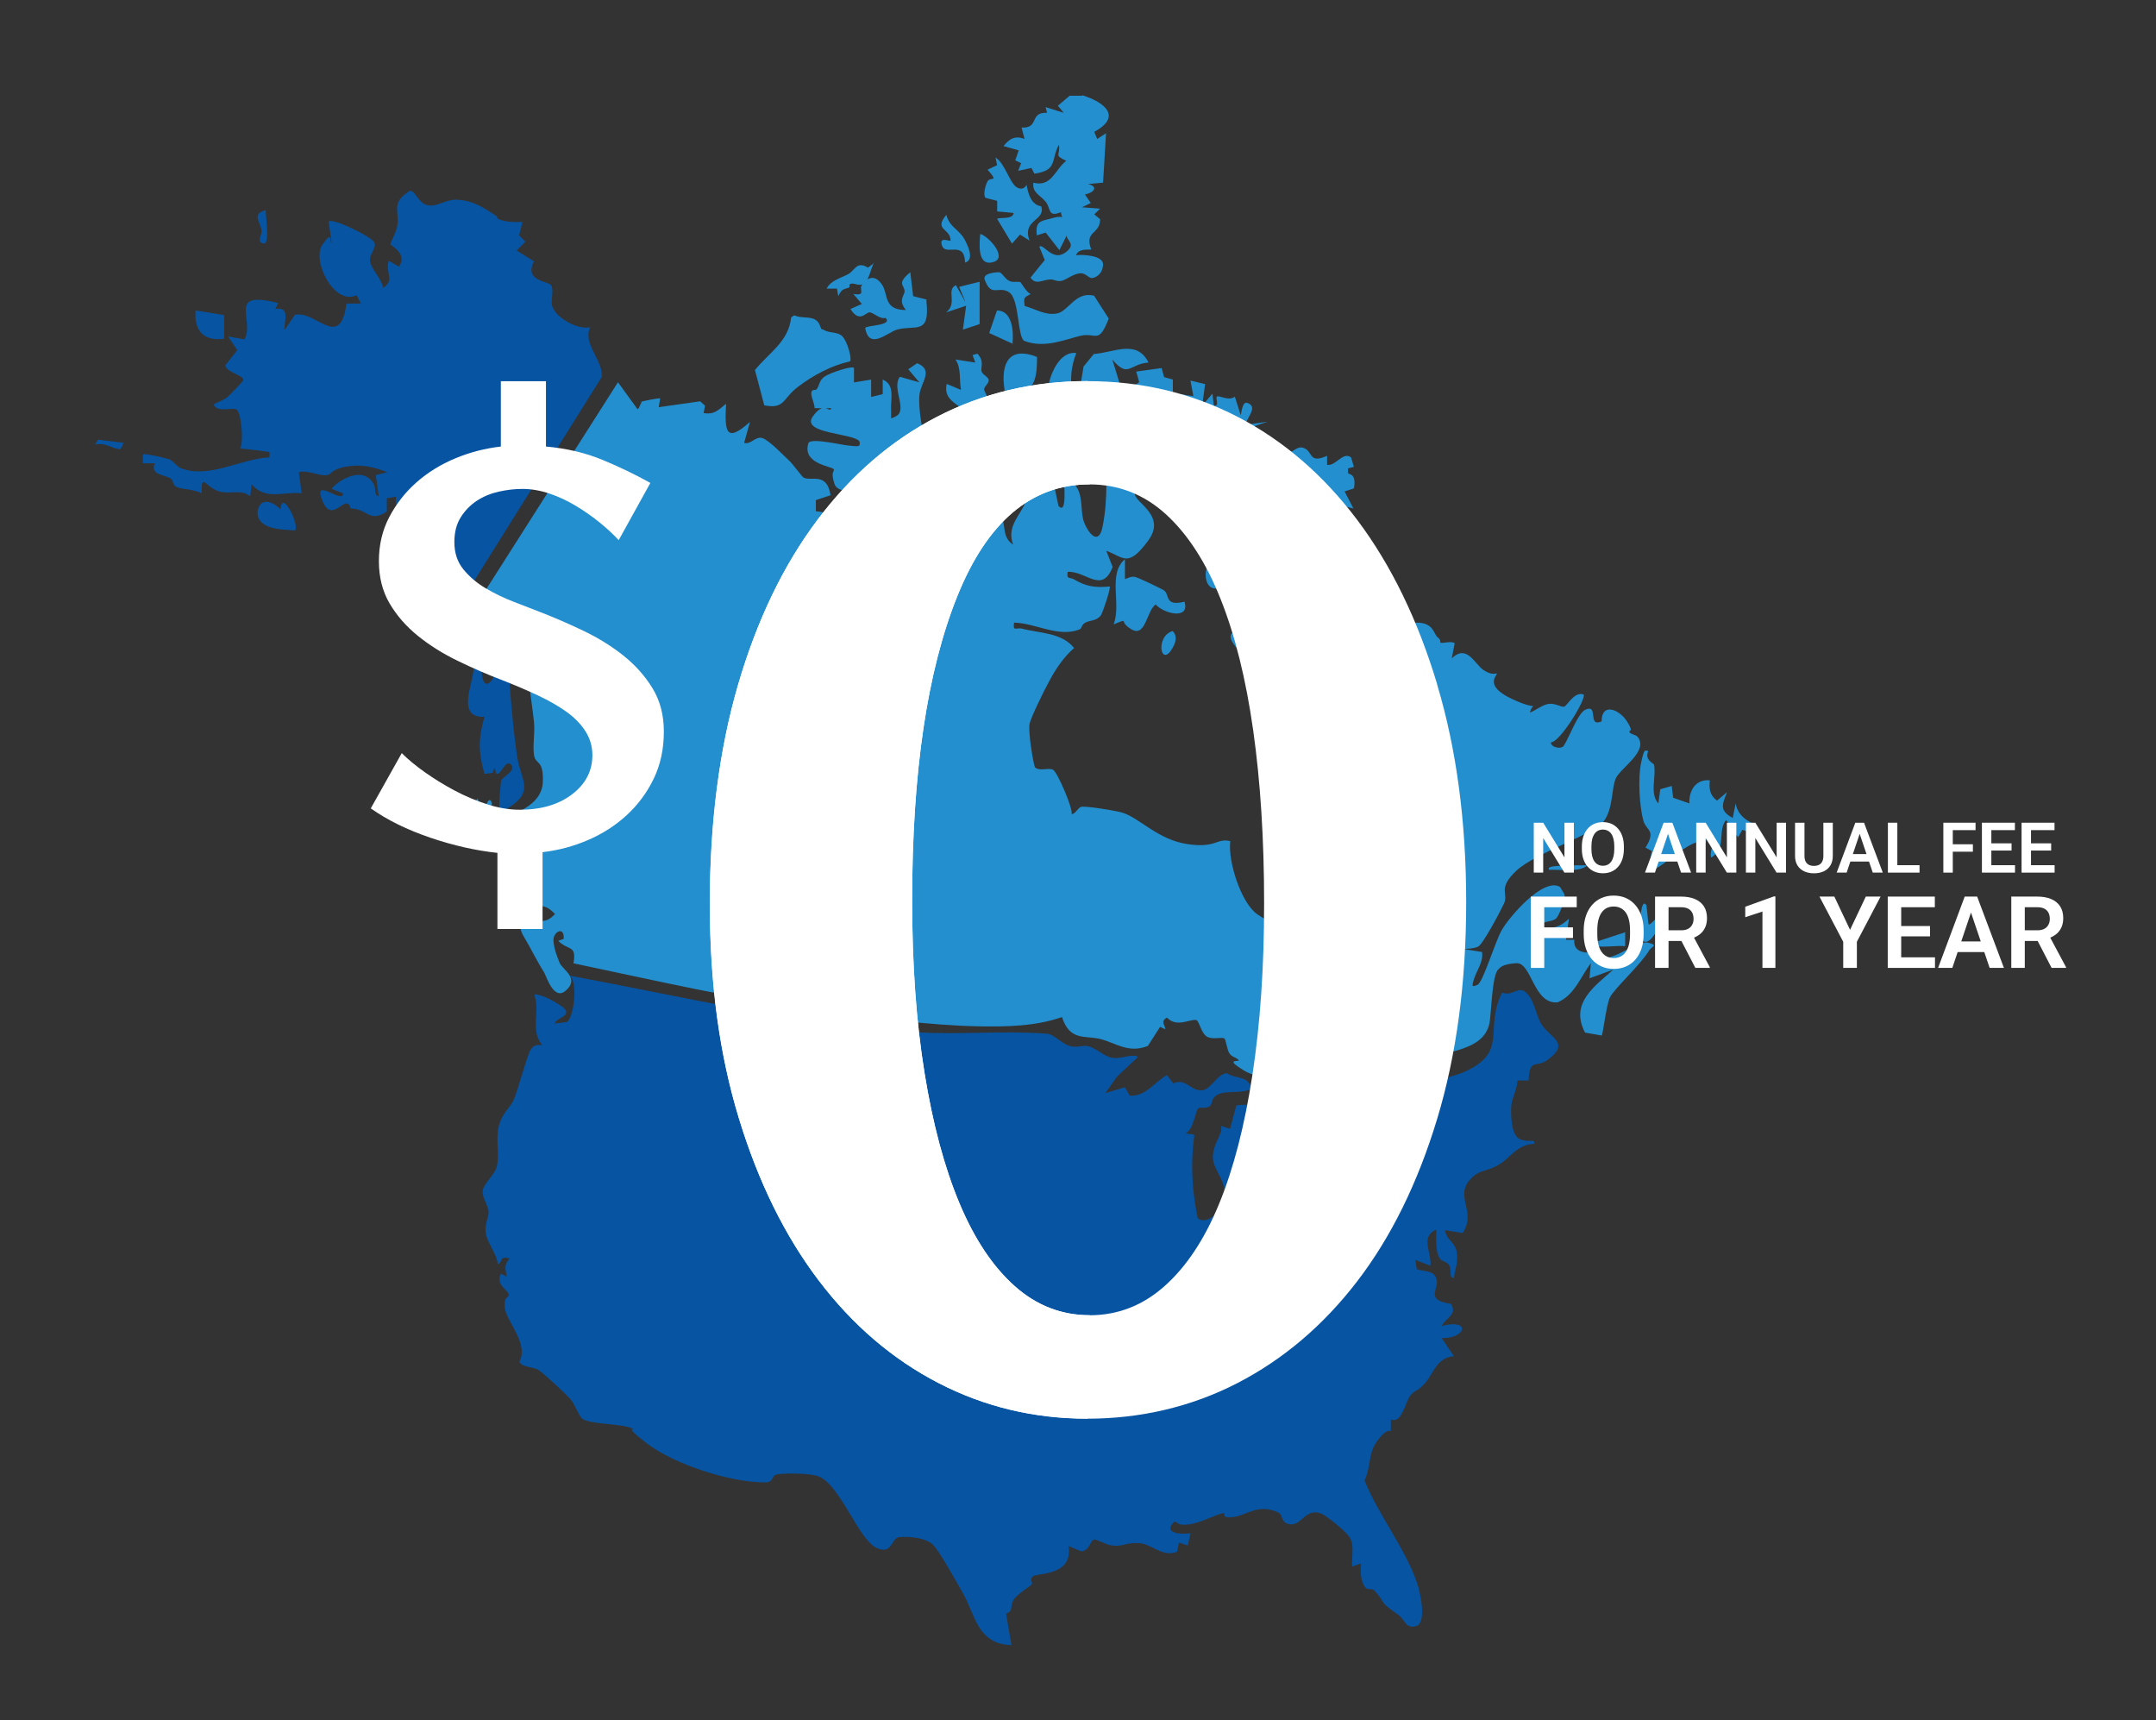<?xml version="1.0" encoding="UTF-8"?>
<svg id="Layer_1" xmlns="http://www.w3.org/2000/svg" version="1.1" viewBox="0 0 430 343">
  <rect x="0" y="0" width="430" height="343" fill="#333333" stroke="none"/>
  <!-- Generator: Adobe Illustrator 29.2.1, SVG Export Plug-In . SVG Version: 2.1.0 Build 116)  -->
  <defs>
    <style>
      .st0 {
        fill: #fff;
      }

      .st1 {
        fill: #238fcf;
      }

      .st2 {
        fill: #0754a3;
      }
    </style>
  </defs>
  <path class="st1" d="M215.89,19c4.5,1.42,7.92,4.26,2.35,7.29l.59,1.42,1.76-1.14-.59,9.85-3.03.28c2.15.47,1.27,1.7-.59,2.08l1.17,1.7-1.76.85,3.62.28-1.17,1.14,1.17.95c0,3.13-3.23,2.27-1.76,6.06-1.08,0-2.64-.09-3.03,1.14,1.27-.19,5.48,0,5.38,1.89s-1.47,2.56-2.15,2.65c-.68.09-1.27-.95-2.25-.95-1.47,0-2.93,1.33-3.91,1.52-.98.19-1.56-.38-2.25-.28-1.47,0-2.84,1.23-3.91-.38l2.84-3.5-1.08-2.65c.78-.76,2.54,2.94,5.08,1.23s.2-2.56.39-3.5l-1.47,2.94-2.74-3.5-1.76.57c-.39-3.13,1.08-2.84,3.32-3.5,2.25-.66,1.76.66,1.47-1.14-2.64,1.14-1.96-.76-3.03-2.08s-2.74-1.8-2.44-3.79c3.62.95,4.3-2.65,6.55-4.36-2.64-1.23-1.08-1.04-1.47-3.22-1.66,3.13-.2,5.11-4.89,5.78l-.59-1.14-2.64.57.59-1.52-1.17-.57.68-1.99-3.03-.85c1.17-1.42,2.25-2.18,4.2-1.42l-.59-2.27c3.62.19,1.47-3.13,5.08-2.94l-.29-1.14,3.62,1.14-1.17-1.42,2.35-1.99h2.44l.1-.09Z"/>
  <path class="st1" d="M349.88,166.3l-2.38-.84-.86,1.5-2.38-3.47c-1.81,2.25.19,5.54-2.95,7.51-.67-1.13,1.81-4.98-.86-4.6l-.29,1.78c-2.66-2.07-9.88,6.57-11.31,5.16l.57-3.66-1.24-.66c2.19-3.47.19-3.38-.38-5.26-.86-3-1.14-8.73-.48-11.73s.76-2.35,1.43-2.25c-.86,1.78,1.14,2.44,1.14,2.72.48,2.35-.95,5.73.86,7.7l.38-2.82,2.28-.66.29,2.35,3.23,1.13c-.1-2.53,1.24-4.88,4.09-4.6-.19,1.69,0,3,1.43,4.04l2-1.69c-.95,2.44-1.62,3.66,1.14,5.16l.57-2.91c.38,2.07,1.71,3.19,3.52,4.04v2.35l.19-.28Z"/>
  <path class="st1" d="M127.68,80.22c.39-.29,3.89-.88,3.99-.78l-.29,1.75,8.27-1.17.97.88-.29,1.46c2.14.39,3.02-.68,4.48-1.85-.29,5.46-.1,7.99,4.77,3.61l-1.17,4.19c1.36.39,2.24-1.36,3.6-.97s4.28,3.51,5.26,4.39c.97.88,2.63,3.31,3.02,3.51,1.46.78,4.67-1.17,5.35,3.51l-2.92.97v2.24c1.75,0,3.6,1.17,5.16,1.27s3.02-.68,4.09-.58c1.07.1,3.7,2.63,3.8,3.41.29,1.17-.88,1.75-.97,2.24,0,.78,1.65,2.14,1.56,3.31v-2.63c2.53-.78.19-3.22.58-5.36.1-.58,5.55-2.24,4.19-3.41-1.36-1.17-4.96,3.8-5.35.29l5.94-2.14c-.19,6.33,8.86,7.41,13.72,7.21,0-1.95-.58-4.48,1.85-3.9,4.67,1.07,1.56,4.87,4.77,6.92-1.65-4.48,2.82-6.53,3.02-10.72l-1.17.29c.78-3.8-1.75-2.83-3.6-4.19s-.68-2.53-.68-4.29-.88-4,1.65-6.14c.88-.29,2.63.68,3.21,1.46.58.78,2.43,5.16,2.63,5.75.58,1.56-.97,2.63-.88,4.19h3.6l1.27,5.94c1.85,2.05.97-5.16,1.17-5.36,4.48,1.17,2.82,6.04,3.99,8.77,1.17,2.73,2.92,4.09,3.6.88.68-3.22.78-6.53.78-8.19s-1.27-3.12-1.27-5.07c1.07,0,2.04,0,3.11.19,5.06.78,3.7,1.95,5.84,5.55l-1.75.29c-1.75,1.75,6.52,4.29,2.43,9.84-4.09,5.55-4.87,3.31-8.37,2.05l1.27,3.22c-2.14,5.46-5.26.78-8.96.97-.29,1.56.39,1.07,1.17,1.46,2.43,1.46,4.28,1.75,7.2,1.46.29.19-1.36,5.16-1.75,5.75-.88,1.17-2.24.97-3.11,1.46s-.58,1.07-1.17,1.36c-4.19,1.66-8.76-1.27-13.04-1.36-.29,1.85.49.97,1.46,1.17,3.6.97,8.08.78,10.51,3.9-2.04,1.75-3.6,4.09-4.87,6.43-1.27,2.34-3.6,7.11-3.99,8.58-.39,1.46.78,8.38,1.07,8.77.88.88,2.73,0,3.6.49s3.99,7.7,3.7,8.87c.78-.1,1.17-1.17,1.85-1.46.68-.29,7.2.78,8.37,1.17,3.5,1.17,7.01,5.36,12.85,6.24s5.84-1.27,8.57-.58c-.49,4,2.14,12.38,5.45,14.62,3.31,2.24,2.04.49,2.73,1.07,1.36,1.17,1.17,4.29,4.96,3.41-1.85-4.68,2.53-1.95,3.02-2.44.1-1.17-.97-1.56-1.17-2.73-.19-1.17.1-2.34-.39-3.8-.78-2.53-4.48-7.6-6.23-9.94,1.17-2.14,3.5-3.12,4.57-5.46,1.85-4,1.17-8.58-1.36-12.08-2.53-3.51-6.42-4.19-6.72-5.26-.49-1.75,1.36-3.51.97-5.65s-2.34-3.8-3.02-5.36c-.68-1.56-.39-2.63-.88-3.9-.49-1.27-4.38-4.09.78-4.87,5.16-.78,3.31.39,7.5-1.56,4.19-1.95,5.06.39,6.13.97,1.07.58,1.17,1.95,2.04,2.24,1.17.39,4.19-.68,5.45.19,1.27.88.68,3.31.88,3.8.19.49.88.29,1.07.68.78,1.46,0,3.12,2.34,2.63l-.29,4.19,2.43-2.92c.58-.1,3.21,2.73,4.67,1.17,1.46-1.56,2.53-4.39,2.63-4.68.39-2.05-3.6-7.89-.29-7.89s3.31,2.34,4.09,2.92c.78.58.39.97.58,1.07.39.19,2.04-.39,2.82.1l-.58,3.02c3.02-2.92,4.57,1.17,6.33,2.34s2.53.58,2.63.68c.29.29-2.82,2.34,3.02,5.07,5.84,2.73,4.19.19,3.6,2.73,1.27-.49,2.63-1.66,3.89-1.75s2.34.68,2.92.58c.58-.1,2.04-3.12,3.89-2.44.68.68-4.67,9.55-6.52,9.55,0,1.07,2.24,1.46,2.63.58.97-1.46,2.82-6.53,4.28-7.11,2.73-1.17.29,3.61,3.21,2.34,0-3.8,3.5-2.44,5.06,0,1.56,2.44.19,1.66.49,2.14.29.49,1.27.49,1.65.97,2.24,2.83-3.5,6.24-4.38,8.28-.88,2.05-.49,5.85-2.34,8.48s-13.72,6.33-17.52,9.94c-3.8,3.61-1.46,4.48-2.43,6.53-.97,2.05-4.28,8.19-5.16,8.58s-1.85.39-2.82.49l3.6.58c.29,1.95-.97,3.51-1.56,5.26-.58,1.75-.39,1.75.68,1.27s3.5-8.58,4.77-10.82c1.46-2.63,8.37-10.72,11.68-8.67l.88,1.46c.19.88-1.07,4.39-1.75,4.87-.97.78-2.92.29-3.31,1.75,2.63.29,4.09,0,5.94-1.75l-.58,4.19h1.65c-.29,3.51,4.28,2.34,4.77,2.53s0,.97.49,1.07c2.82.58,7.3-3.51,9.44-3.02,2.14.49.78.78.29,1.46-1.65,2.83-7.11,7.8-7.88,9.45s-1.36,7.31-1.65,7.6l-3.31-.58c-3.11-5.85,1.95-9.26,5.65-12.57l-4.77,1.75.29-3.02c-2.04,2.63-3.21,6.33-6.62,7.8-4.87.49-5.16-7.99-8.27-7.8s-3.31,1.07-3.5,1.17c-1.36.88-1.46,8.87-1.85,10.82-1.36,6.33-10.51,5.07-14.6,8.67-4.09,3.61-3.6,4.39-4.48,5.65-.88,1.27-.68,2.63-1.07,2.83-1.27.88-8.96.49-8.27,4.87h3.6c.88.68-5.94,3.02-6.52,3.31-2.04,1.07-3.21,3.31-5.45,3.22-.49-2.24,1.75-4.29,1.75-6.33s-.97-2.14-1.07-3.02c-.19-1.36.88-3.12-.1-4.97l3.31,2.44c1.17.29,1.56-1.66,1.27-2.34-.29-.68-3.8-3.9-4.28-4.09-3.5-1.07-8.57,1.85-12.95-.78s-.78-1.66-1.17-2.14c-.39-.49-1.36-.58-1.85-1.36-.49-.78-.68-2.73-.97-2.92-.58-.39-2.34.29-3.5-.39s-1.56-3.22-2.14-3.31c-1.36-.19-3.89,1.56-5.84-.49-1.27.78-.49,1.27-.29,2.34l-1.07-.49-2.43,3.8c-3.8,1.56-6.42-.58-9.44-1.36-3.02-.78-6.13.49-7.69-4.39-5.26,1.85-11.1,1.95-16.65,1.85-9.83-.19-21.61-1.75-31.54-3.12-16.65-2.24-33-6.04-49.25-9.45.68-3.8-1.07-2.44-3.02-4.48l1.07-.39c.19-2.63-2.14-1.46-2.04.39.1,1.85,1.17,4.19,1.27,4.48.68,1.36,3.99,3.02,1.17,5.46-2.34,2.05-3.8-2.73-4.28-3.61-1.65-2.63-2.73-4.97-4.09-7.21-1.36-2.24,0-3.02-2.14-3.02l1.17-2.05-1.75-.29.88-1.17c2.82,1.46,4.96,5.55,8.08,2.05-1.56-1.56-2.43-1.85-4.77-1.46l1.75-3.02c-2.04,1.36-3.11-.97-5.35-.58l.29-3.02,2.14-.88-2.43-1.17c1.07-1.56,2.43-1.66,4.19-1.46l.29-3.02-3.89,1.75c-.88-1.56.39-2.44.39-3.7s-.68-1.95-.49-3.02c.19-1.07,5.26-2.14,5.45-6.72.19-4.58-1.46-3.41-1.75-5.36-.29-1.95.19-4.39,0-6.53-.58-5.46-1.75-10.82-1.17-16.47l-4.77.58c-.58-.39-.88-6.04-1.56-7.11-.68-1.07-3.41-.49-2.63-2.63l26.87-42.2,3.89,5.36c.39,0,.58-1.36,1.07-1.66l-.49.29Z"/>
  <path class="st2" d="M226.98,210.76l-4.19,3.9-2.34,3.31,3.9-1.17.97,1.66c3.12.29,4.97-2.73,7.41-4.09l1.27,1.66c2.53-1.17,3.51,1.66,5.85,1.36,1.75-.29,2.83-3.12,4.78-3.41,2.24,1.36,3.9.29,5.07,3.02-1.75,1.17-4.87.39-6.63,1.17-1.75.78-1.07,1.95-1.85,2.44-.78.49-1.75.1-2.24.39-.49.29-.97,4.39-2.53,4.97l1.75.29c-.78,5.85-.49,10.92.68,16.67,1.95,1.46,4.68-1.56,5.17-3.31,1.07-4.19-2.44-6.33-2.14-9.26.29-2.92,1.85-3.8,1.66-5.85l1.75.58,1.27-4.68c7.6-.97,7.5,4.58,5.26,10.04,1.95.29,1.46-3.02,3.8-2.34s2.05,3.51,2.14,4.48c.19,2.05-5.07,7.8-.88,8.58,3.8.78,11.11-4.78,13.45-7.6,1.95-2.34.49-2.44,0-4.87,3.9-.78,9.16-.19,10.04-5.26s-.39-1.66-.19-2.53c1.07-5.17,7.7-5.46,11.5-7.02,9.45-4.09,4.09-8.48,7.89-15.98,2.14.88,3.12-1.46,4.78,0,1.66,1.46,1.95,4.68,3.12,6.43,1.85,2.73,5.65,3.61,1.27,6.92-2.34,1.85-3.7-.49-3.9,4.19h-2.24c0,1.66-.97,3.22-1.17,4.68-.19,1.46-.19,6.24,1.66,7.02s2.92-.19,2.92.88c-3.61.29-4.58,2.63-6.92,4.09-2.34,1.46-3.7,1.07-5.26,2.44-4.39,3.8.88,6.72-2.14,11.31l-3.51-.58c.19,1.95,2.05,2.34,2.34,4.48.29,2.14-.39,3.31-.58,5.07-1.07,0-.39-1.46-.88-2.44-.49-.97-1.66-.78-2.05-1.66-.78-1.36-.58-3.9-.58-5.56-3.31,1.46-.88,4.48-1.17,7.21l-3.02-1.17.29,1.85c.97.39,2.83.29,3.51,1.17,1.95,2.24-2.73,4.87,3.31,5.75,1.36,2.14-.97,2.73-1.85,4.39,5.94-1.46,4.87,2.53,0,2.44l2.44,3.61c-3.41.19-4.09,3.51-5.75,5.36-1.66,1.85-1.95,1.27-2.92,2.44-.97,1.17-1.75,5.85-3.9,4.78v2.34c-1.27-.49-3.41,2.73-3.7,3.8-.68,1.95-.58,4.09-1.56,6.04,2.73,6.82,8.19,13.64,10.52,20.56.58,1.66,1.95,7.8-.19,8.48s-2.34-1.46-3.61-2.24c-4.19-2.92-2.24-2.14-4.78-4.87-.49-.49-1.36,0-1.75-.58-1.07-1.27-.97-3.22-.88-4.78l-1.75.58c-.19-1.75.39-3.7-.29-5.36s-5.36-4.97-5.65-5.07c-3.22-1.46-4.09,2.14-6.24,2.05-2.14-.1-1.56-1.85-2.53-2.34-4.09-1.95-6.33.58-9.06.88-2.73.29-1.27-.88-1.95-.78-1.36.19-4.48,1.95-6.82,2.24-2.34.29-1.95-.29-2.92-.58-2.53,2.44,1.46,2.63,3.22,2.34l-.58,2.44-1.75-.58-.39,1.85c-2.92,1.17-5.07-1.66-7.7-1.75s-3.12.78-5.26.49c-1.17-.1-2.92-1.27-3.61-1.17-.68.1-.88,2.24-2.53,2.34l-2.53-1.07c.97,6.04-6.33,5.36-7.11,6.04-.78.68,0,1.17-.19,1.56-.19.39-3.02,1.95-3.7,3.22-.68,1.27,0,2.24-1.46,2.63l1.07,6.33c-6.82-.29-7.11-5.85-9.65-10.33-2.53-4.48-4.97-8.77-6.04-9.75-1.46-1.36-4.78-1.66-6.72-1.46-1.56.19-1.36,3.61-4.48,2.14-3.61-1.66-7.21-12.47-11.5-14.23-1.66-.68-6.14-.68-7.99-.49-1.85.19-.68,1.66-2.83,1.66-6.82,0-17.83-3.51-23.39-7.7-5.55-4.19-1.75-2.53-2.92-3.02-2.24-1.07-8.19-.78-10.04-1.95-.68-.49-1.56-3.02-2.44-4-.88-.97-5.26-5.07-6.33-5.75-1.07-.68-3.41-.49-3.8-1.66,1.95-3.61-2.73-8.19-2.92-10.82-.19-2.63.97-1.66.78-2.63s-2.63-1.75-1.56-4.09l1.17.58c-.29-1.66-.58-2.24.58-3.61-2.14-.58-1.27.68-2.34,1.17-.19-2.05-2.24-4.48-2.44-6.33-.19-1.85.58-2.83.58-4.09s-1.27-2.73-1.17-4.19c.1-1.46,2.44-3.22,2.83-4.97.58-2.53-.29-5.26.39-7.99.68-2.73,2.24-3.51,3.02-5.36.78-1.85,2.63-8.77,3.31-9.84.68-1.07,1.36-.97,2.34-.97-1.85-2.05-1.17-4.87-1.17-7.5s-1.17-2.83.58-2.44c1.75.39,4.39,2.14,4.78,2.44,1.85,1.75-1.27,1.95-1.75,3.22l2.44-.29c1.36-.78,2.34-7.8.58-9.26,23.1,4.29,46.1,9.84,69.58,11.31,8.09.49,18.03-.39,25.73.29,1.27.1,2.92,2.05,4.48,2.44,1.56.39,2.34-.19,3.51,0,1.75.39,3.22,2.05,4.87,2.34,1.66.29,3.12-.58,4.78-.39l.49.29Z"/>
  <path class="st2" d="M99.11,43.49c1.34.88,3.55.78,5.09.78l-.67,2.65,1.25,1.27-1.73,1.76,3.45,2.16c-2.11,4.02,2.97,3.92,3.45,4.8.48.88,0,2.65.1,3.82.48,2.55,5.18,5.1,7.68,4.51-1.63,3.23,2.59,6.66,2.3,9.9l-27.54,44c-.58,2.16,2.49,2.74,3.17,3.82.86,1.57.86,6.08,2.4,7.84h3.84c.19,0-.48.88-.48,1.47.19,5,.96,13.52,1.73,18.62.77,5.1,4.13,7.35-3.55,11.17-.19-.29.19-5.88.38-6.47s3.07-1.96,1.92-3.14c-1.15-1.18-2.11,2.55-2.97,1.76l-.29-1.18-.38,1.08-1.63.2c-1.25-4.31-1.25-7.15,0-11.37-5.85.2-2.11-6.76-2.11-10.19l3.26.59-1.73.59c.29,4.41,2.59,1.96,2.97-.88l-5.09-3.33c-.38-6.37-3.65-13.13-7.96-17.74-4.32-4.61-1.54-.59-2.11-1.08-2.02-1.86-.58-5.1-2.49-7.06l2.3-.29c-2.69-1.37-.77-3.43-4.7-2.74v-1.76l-1.82.29v2.65c-3.55,2.35-3.84-.59-7.2-.59-.96-3.43-3.65,3.43-5.66-1.57-2.02-5,4.13.88,4.13-1.47l-2.3-.88c1.54-1.86,5.28-3.82,7.39-2.16s.67,3.23,2.02,3.63l-.58-4.21,2.3-.59c-2.88-1.08-5.28-1.67-8.35-1.08-3.07.59-2.69,1.57-3.74,1.67-1.63.2-3.74-1.08-5.57-.59l.58,4.21c-3.74-.39-7.1,1.47-9.98-1.76l-.29,2.35c-2.02-1.57-4.13-.2-6.52-1.08-2.4-.88-3.26-3.72-3.17.49-1.44-.78-3.65-.78-4.8-1.18s-.67-1.27-1.34-1.76c-1.34-.78-4.22-.78-3.17-3.04h-2.4v-1.76c.29-.29,4.51.69,5.28.98.77.29,1.25,1.27,2.3,1.76,5.66,2.16,11.8-1.86,17.66-2.16.1-1.57,0-.98-.86-1.18-1.54-.29-3.36-.39-4.99-.59.77-1.37.19-7.15-.67-7.74-.86-.59-3.74.69-4.61-.98,0-.2,2.11-.98,2.69-1.47.58-.49,3.07-3.14,3.17-3.33.58-.98-3.26-1.57-3.55-3.04l2.4-3.04-1.82-2.74,3.26.59c2.11-3.92-3.65-9.9,6.72-7.25l-.58,1.18c2.97-.49,1.82,2.16,1.82,4.21l2.11-3.04c4.13-.98,9.02,7.25,10.27-2.25h2.88l-.86-1.67c-4.51,2.16-9.02-6.96-6.81-10.09s1.25-.39,1.82-.39l-.58-4.21c.77-.78,8.64,3.04,9.12,4.21s-1.06,2.16-.86,3.72c.19,1.57,2.3,3.43,2.59,5.29,2.49-1.47.29-3.23,1.15-5.39l2.02,1.18c1.82-2.65-1.73-4.21-1.73-4.51s1.34-2.55,1.44-3.92c.29-2.94-1.25-4.31,2.4-6.66,1.15-.29,1.63,2.45,3.65,2.84s3.65-1.37,6.24-1.08c3.26.29,5.28,1.86,7.58,3.33v.29Z"/>
  <path class="st1" d="M264.04,118.99c-.19,0-.58-.7-1.17-.6l-1.75,1.7c-2.92-.7-3.02-3.8-3.51-4.1-.49-.3-1.75,0-2.43-.2s-1.17-1.2-1.66-1.4c-.88-.3-4.97-1.2-5.36-1l.58,1.2c-3.41-1-2.82,1.6-5.06,2.5-3.99,1.7-4.19-5-1.07-6.1,3.12-1.1,4.87,0,5.45-2.4.58-2.4-3.12-2.5-1.17-5.4,1.95-2.9,4.58-2.6,5.74.3,1.36-1.2,2.43-2.2,2.14-4.3l-4.19-.6c.39,2.2-1.17,2.4-3.02,2.5,1.66-3.6-5.36-9.2-8.08-9.2s-1.75,2.1-3.31,1.8l1.17-2.8c-.58-1.3-2.92-1.2-3.41-1.7-.49-.5,0-1.2-.29-1.5-.29-.3-6.04-3.7-5.26-1.7l1.75,2.8h-6.52l1.17,1.8c-3.02-.5-7.4,1.6-8.67-1.8-2.34,2.8-4.48.3-5.06-2.5l3.02.6c-.49-2.8-2.24-1.2-3.89-2.4-3.21-2.2-.88-14.8,4.48-14.1-2.04,5.2-1.17,10.9,3.6,14.1.97-4-3.41-1.5-2.34-5.5l2.43.9-1.27-2.7-1.75.6.78-4.7,2.04-2.5c4.09-.3,8.57-3,10.91,1.7-3.89.3-3.99,3.2-7.21-.6l2.04,6.7c.78-2.6,2.04-.9,3.31-2.2l-.58-2.1,5.06-.7.49,1.8,1.75.5v2.7l4.09.6-.58-3.1,2.92.7-.58,4.3,2.04-2.4.29,2.4c1.17.2.29-1.4.58-1.8s2.43,1,3.6,0l1.17,3.7c.19-.5.29-3,1.46-2.4,2.24.9-.88,3.5-.29,4.3l4.19-.6-3.6,1.2,2.14,1.2.58,2.5c2.53-1.5,3.41,1.2,4.67,1.3s1.95-1.4,3.31-1c2.04.6.97,3.3,4.77,1.6v1.8c1.75.3,3.12-2.7,4.77-1.5l.58,1.9-1.17.3v.9c0,.4,1.75-.1,1.17,3.1l-1.85.6,1.75,3.4-5.26-1.3-.39-3.6c-.97,3.8-4.77.5-4.97.7-.19.2-1.66,2-1.27,2.4l2.43,1.2-3.31-.6-.29,1.2c1.17.8,3.21,1.1,4.19,1.6,2.53,1.3,2.73,1.4,5.74,2.5,1.85.7,5.06,3.4,6.72,4.7l-2.43-.6c.39,1.7,2.34,1.9,1.36,3.9l1.07.7c-2.63,0-6.72-2.2-8.96-.3l7.11,3.1,1.27,2.1h-9.25l.29-.1Z"/>
  <path class="st1" d="M186.61,88.95c.46.56,3.05,3.74,3.05,4.11-1.67,1.4-5.27-.65-4.53,2.62l2.31.28c-1.39,3.92-4.9,1.68-7.4.28l.28-1.12,1.94-1.12c-3.52-.93-3.24,1.12-4.9,2.24s-9.99,3.08-10.92.28c-.93-2.8.19-2.43-.19-2.99-.37-.56-6.38-1.03-5-5.23.74-1.03,6.66.47,8.14.56,1.48.09,2.31.47,2.04-.84-1.2-1.68-11.75-1.5-9.34-4.95s3.33-.47,3.7-1.68h-3.33c0-1.03-.74-2.24-.65-3.08.09-.84.93-.37,1.11-.75.56-.84.46-1.68,1.48-2.43,1.02-.75,5.46-2.24,5.92-1.78v2.9l3.42-.56v3.46l2.31-.56v-2.9c2.5,1.03,1.57,3.83,1.67,5.98.09,2.15-.28,1.87.83,1.4,2.68-1.12-.83-5.7.93-7.94l3.89,1.12-2.22-2.62,1.76-1.21c3.42,1.4.74,3.74.46,6.35-.28,2.62.74,8.6,1.48,9.53.74.93,1.48.47,1.76.75v-.09Z"/>
  <path class="st1" d="M164.07,65.62c1.13.92,2.89.41,3.92,1.43,1.03,1.02,1.96,4.49,1.55,5-3.71.82-7.32,2.75-10.41,5.1-3.09,2.34-2.58,4.49-6.7,3.67l-1.86-7.03c2.78-3.47,6.7-5.61,7.22-10.5l.62-.41c1.24.61,2.99.2,4.12.82,1.13.61.93,1.63,1.44,2.04l.1-.1Z"/>
  <path class="st1" d="M203.56,56.34c.1,0,1.21,2.05,2.02,2.28-1.21.68-1.51.57-1.21,2.4,2.12.57,4.14,1.94,6.46,1.48,2.32-.46,3.64-4.45,7.37-3.54l2.93,4.56c-2.02,5.25-2.52,2.74-5.55,3.42-3.03.68-7.17,2.62-11.31,1.03-1.41-.91-.91-8.33-3.03-9.7s-3.53,1.14-4.85-2.51c-.5-1.37,2.52-1.48,2.83-1.48.61,0,1.11,1.26,2.02,1.71.91.46,1.72,0,2.42.34h-.1Z"/>
  <path class="st1" d="M224.35,115.47c.66-.18,1.13-.55,1.89-.46.75.09,5.56,2.49,5.85,2.67,1.32.83,0,3.31,4.15,2.3,1.13,3.68-4.15,2.39-5.75.55-1.79,1.2-1.98,6.63-4.81,4.97-2.83-1.66-.19-2.3-3.58-1.01,1.6-4.05-1.23-10.04,2.26-12.98v3.96Z"/>
  <path class="st1" d="M184.77,60.06c.76,6.88-2.27,4.66-5.87,5.66-1.89.55-5.58,4.22-6.34-.33.28-.56,5.58-.44,4.07-2-1.14.33-2.46-1.11-3.22-1.11s-1.99,2.22-3.79-.67l2.27-1-1.7-2c2.65.44,1.04-.89,1.7-1.78,1.32-1.89,2.84-1.89,4.07,0,1.23,1.89.19,4.99,4.73,4.99-1.7-2-.19-3-.28-3.77,0-1.22-1.7-1.44,1.14-3.77l.57,4.77,2.65.67v.33Z"/>
  <path class="st1" d="M204.7,36.82c.21.2.32,3.92,2.96,4.32.95,2.91-3.91,2.61-2.33,6.83l-1.9-1.2-1.59,1.81-2.96-4.92c.32-.4,3.17.2,3.28-1.2l-3.28-.3v-2.11l-2.33-.6c-.53-.6,0-2.61.42-3.31.63-1,2.33.4,0-2.31l1.9-.9-.32-1.51c1.8,1,2.85,5.12,4.23,5.92,1.37.8,1.9-.4,1.9-.4v-.1Z"/>
  <path class="st1" d="M194.98,70.6c1.47,1.49.46,2.88.83,3.57.37.69,1.29.99,1.38,1.59s-.83,1.29-.92,1.79,1.1,1.69,1.01,3.67-2.21,1.79-2.3,4.07c-1.1,1.79-1.66-1.98-2.58-3.18-1.29-1.69-4.32-2.28-3.59-5.56l2.85,1.19c-.37-2.08.09-4.37-1.1-6.05l3.96.6-.55-1.49,1.1-.3-.09.1Z"/>
  <path class="st1" d="M206.83,71.18c0,3.3-.19,7.12-4.01,6.91,1.15,3.4-.86,5.98-2.1,1.34s-.95-11.04,6.11-8.25Z"/>
  <path class="st1" d="M174.32,52.38c-.6,1-1.03,3.59-1.98,4.17-.95.58-1.8-.08-2.49,0-.69.08-.34.67-.43.75-.95.42-1.46.08-2.23,1.75l-.26-1.5h-2.06c.77-1.59,2.75-2.09,4.21-2.84,1.46-.75,1.72-2.75,4.04-1.34l1.29-1h-.09Z"/>
  <path class="st1" d="M195.38,56.19v8.43l-3.34,1.11.65-4.77-3.98,1.33c2.37-1.89-.11-4.44,1.94-5.43l1.94,3.44-1.29-3.1,3.98-1h.11Z"/>
  <path class="st2" d="M55.96,101.57c.19-4.21,3.83,3.08,2.89,4.21-2.15-.23-7.75,0-7.47-3.87.56-2.96,3.17-1.82,4.57-.34Z"/>
  <path class="st1" d="M193.57,98.49c2-1.27,1.81-4.57,4.67-2.55.48.3,2.96,2.92,2.86,3.22-2.29,2.25-4.96-.37-7.63-.67h.1Z"/>
  <path class="st1" d="M328.36,180.42l.41,3.83c.34.62,1.98-2.38,2.04-.31s-3.47,6.83-3.81,1.24c0-.72.27-6.21,1.29-4.76h.07Z"/>
  <path class="st1" d="M192.47,52.38c-.09-4.53-3.82-1.31-4.57-3.34-.75-2.03,1.49-.83,1.68-1.07,0-2.5-3.45-2.03-.84-5.13.65,2.5,2.52,2.86,3.63,4.89,1.12,2.03,1.77,4.29,0,4.65h.09Z"/>
  <path class="st2" d="M53.01,41.89c-.11.92.95,7-.5,6.66s-.17-1.83-.33-2.58c-.44-2.17-1.95-3.25.83-4.08Z"/>
  <path class="st1" d="M241.15,95.3c.66,2.17,2.34,4.51-1.31,4.77-2.44-1.91-1.97-4.51,1.31-4.77Z"/>
  <path class="st1" d="M95.82,161.36c.98.78,1.39-2.77,2.16-1.56s-2.3,3.72-3.14,3.12c-1.18-.43-.21-3.03.42-3.72l.63,2.08-.07.09Z"/>
  <path class="st2" d="M44.7,62.83v4.71c-4.58.65-6-2.23-5.68-5.63l5.68.92Z"/>
  <path class="st1" d="M316.5,172.6c-1.49,1.36-5.09.75-7.55.84-.44-.7,1.14-.7,2.02-.8,1.84-.14,3.69-.09,5.53-.09v.05Z"/>
  <path class="st1" d="M202.06,68.59l-4.77-2.18,1.55-4.5c3.09,0,3.35,4.22,3.09,6.68h.13Z"/>
  <path class="st1" d="M324.13,185.9v2.77c-1.74-.18-3.96.27-5.6,0-3.38-.63-1.83-4.29-.39-.81l5.99-1.97Z"/>
  <path class="st1" d="M233.94,129.05c-2.4,4.46-3.67-2.12-.07-3.23.92.89.71,2.12.07,3.23Z"/>
  <path class="st1" d="M195.5,46.66c1.57.34,5.68,4.81,2.54,5.61-3.26.92-2.66-4.01-2.54-5.61Z"/>
  <path class="st2" d="M24.67,88.3l-.62,1.27c-2.08-.16-2.6-1.32-5.1-.95l.62-.95,5.1.64Z"/>
  <path class="st0" d="M123.4,107.71c-.99-1.08-2.22-2.22-3.69-3.43-1.48-1.21-3.07-2.33-4.77-3.36-1.7-1.03-3.47-1.86-5.31-2.49-1.84-.62-3.65-.94-5.44-.94-1.52,0-3.09.18-4.7.54-1.61.36-3.07.96-4.37,1.81-1.3.85-2.37,1.95-3.22,3.29-.85,1.34-1.28,3-1.28,4.97,0,2.15.6,3.96,1.81,5.44,1.21,1.48,2.69,2.73,4.43,3.76,1.75,1.03,3.61,1.93,5.58,2.69,1.97.76,3.76,1.46,5.37,2.08,2.78,1.08,5.62,2.31,8.53,3.7,2.91,1.39,5.55,3.02,7.93,4.9,2.37,1.88,4.32,4.05,5.84,6.52,1.52,2.46,2.29,5.35,2.29,8.67,0,3.49-.67,6.63-2.02,9.41-1.34,2.78-3.14,5.2-5.37,7.26-2.24,2.06-4.82,3.72-7.73,4.97-2.91,1.26-5.94,2.06-9.07,2.42v15.32h-9v-15.18c-4.3-.45-8.76-1.46-13.37-3.02-4.61-1.57-8.58-3.51-11.89-5.85l6.18-11.02c1.25,1.26,2.8,2.53,4.63,3.83,1.84,1.3,3.81,2.51,5.91,3.63,2.1,1.12,4.28,2.04,6.52,2.75,2.24.72,4.39,1.08,6.45,1.08,4.3,0,7.79-1.03,10.48-3.09,2.69-2.06,4.03-4.66,4.03-7.79,0-1.7-.45-3.27-1.34-4.7-.9-1.43-2.15-2.73-3.76-3.9-1.61-1.16-3.52-2.26-5.71-3.29-2.2-1.03-4.55-2.04-7.05-3.02-3.05-1.16-6.05-2.46-9-3.9-2.96-1.43-5.6-3.09-7.93-4.97-2.33-1.88-4.21-4.03-5.64-6.45-1.43-2.42-2.15-5.24-2.15-8.47s.69-6.16,2.08-8.8c1.39-2.64,3.2-4.95,5.44-6.92,2.24-1.97,4.82-3.56,7.73-4.77,2.91-1.21,5.93-1.99,9.07-2.35v-13.03h9v13.03c4.12.36,7.91,1.26,11.35,2.69,3.45,1.43,6.6,2.96,9.47,4.57l-6.32,11.42Z"/>
  <path class="st0" d="M286.65,136.5c-3.86-12.86-9.17-23.79-15.93-32.79-6.76-8.99-14.72-15.86-23.89-20.6-9.17-4.74-19.16-7.11-29.97-7.11s-20.8,2.37-29.97,7.11c-9.17,4.74-17.14,11.61-23.89,20.6-6.76,8.99-12.02,19.92-15.79,32.79-3.76,12.87-5.65,27.42-5.65,43.67s1.93,30.13,5.79,42.8c3.86,12.67,9.17,23.46,15.92,32.35,6.76,8.9,14.72,15.72,23.89,20.46,9.17,4.74,19.07,7.11,29.68,7.11s20.8-2.37,29.97-7.11c9.17-4.74,17.14-11.51,23.89-20.31,6.75-8.8,12.06-19.59,15.93-32.35,3.86-12.77,5.79-27.17,5.79-43.23s-1.93-30.51-5.79-43.38ZM249.8,214.25c-1.55,10.16-3.77,18.76-6.67,25.82-2.9,7.06-6.53,12.53-10.88,16.39-4.35,3.87-9.33,5.8-14.94,5.8s-10.59-1.93-14.94-5.8c-4.35-3.87-8.03-9.38-11.03-16.54-3-7.15-5.32-15.81-6.96-25.97-1.65-10.15-2.47-21.62-2.47-34.38,0-25.53,3-45.74,8.99-60.64,5.99-14.89,14.8-22.34,26.4-22.34,5.8,0,10.88,1.99,15.23,5.95,4.35,3.97,7.98,9.58,10.88,16.83,2.9,7.25,5.08,16.01,6.53,26.26,1.45,10.25,2.18,21.76,2.18,34.53s-.78,23.94-2.32,34.09Z"/>
  <path class="st0" d="M216.86,282.87c-10.62,0-20.51-2.37-29.68-7.11-9.17-4.74-17.14-11.56-23.89-20.46-6.75-8.9-12.06-19.68-15.92-32.35-3.86-12.67-5.79-26.93-5.79-42.8s1.88-30.8,5.65-43.67c3.76-12.86,9.03-23.79,15.79-32.79,6.75-8.99,14.72-15.86,23.89-20.6,9.17-4.74,19.16-7.11,29.97-7.11l.44,20.6c-11.61,0-20.41,7.45-26.4,22.34-6,14.9-8.99,35.11-8.99,60.64,0,12.77.82,24.23,2.47,34.38,1.64,10.16,3.96,18.81,6.96,25.97,3,7.16,6.67,12.67,11.03,16.54,4.35,3.87,9.33,5.8,14.94,5.8l-.44,20.6Z"/>
  <g>
    <path class="st0" d="M338.96,186.34c.48-.36.84-.82,1.1-1.36.26-.54.39-1.18.39-1.91,0-.93-.21-1.72-.62-2.35-.42-.64-1.01-1.12-1.79-1.45-.77-.33-1.7-.49-2.78-.49h-5.17v14.22h2.69v-5.37h2.57l2.78,5.37h2.88v-.14l-3.15-5.89c.4-.18.78-.38,1.1-.63ZM332.78,180.9h2.48c.57,0,1.04.09,1.41.28s.65.46.83.81c.18.35.27.76.27,1.23,0,.44-.09.84-.28,1.18-.18.35-.46.62-.82.81-.36.2-.82.29-1.38.29h-2.51v-4.61Z"/>
    <polygon class="st0" points="348.08 180.8 348.08 182.89 351.51 181.76 351.51 193 354.09 193 354.09 178.74 353.8 178.74 348.08 180.8"/>
    <path class="st0" d="M326.14,180.45c-.53-.61-1.16-1.07-1.88-1.39-.73-.32-1.54-.48-2.43-.48s-1.69.16-2.42.48c-.73.32-1.36.78-1.88,1.39-.53.6-.94,1.32-1.23,2.18s-.44,1.82-.44,2.9v.73c0,1.07.15,2.04.44,2.9.29.85.71,1.58,1.24,2.18.53.6,1.17,1.06,1.89,1.38.74.32,1.54.48,2.42.48s1.7-.16,2.43-.48c.73-.32,1.36-.78,1.88-1.38s.93-1.32,1.22-2.18c.29-.86.43-1.83.43-2.9v-.73c0-1.08-.15-2.05-.44-2.9-.29-.85-.7-1.58-1.23-2.18ZM325.1,186.26c0,.77-.07,1.45-.21,2.04-.14.59-.35,1.09-.63,1.5-.27.4-.61.71-1.02.92-.4.21-.87.31-1.39.31s-.98-.1-1.39-.31c-.4-.21-.75-.51-1.04-.92-.28-.41-.49-.91-.64-1.5-.14-.59-.21-1.27-.21-2.04v-.75c0-.77.07-1.46.21-2.04.15-.59.36-1.09.64-1.49.28-.4.62-.71,1.02-.91.4-.21.87-.31,1.39-.31s.98.1,1.39.31c.41.2.76.5,1.04.91.28.4.49.9.63,1.49.14.59.21,1.27.21,2.04v.75Z"/>
    <polygon class="st0" points="307.29 178.78 305.3 178.78 305.3 193 307.99 193 307.99 187.04 313.72 187.04 313.72 184.92 307.99 184.92 307.99 180.9 314.47 180.9 314.47 178.78 307.99 178.78 307.29 178.78"/>
    <polygon class="st0" points="379.18 186.71 384.93 186.71 384.93 184.65 379.18 184.65 379.18 180.9 385.89 180.9 385.89 178.78 379.18 178.78 378.36 178.78 376.5 178.78 376.5 193 378.36 193 379.18 193 385.92 193 385.92 190.89 379.18 190.89 379.18 186.71"/>
    <path class="st0" d="M393.67,178.78h-1.82l-5.31,14.22h2.84l1.06-3.16h5.31l1.07,3.16h2.85l-5.34-14.22h-.66ZM391.16,187.72l1.94-5.76,1.95,5.76h-3.88Z"/>
    <path class="st0" d="M408.91,186.97c.4-.18.78-.38,1.1-.63.48-.36.84-.82,1.1-1.36.26-.54.39-1.18.39-1.91,0-.93-.21-1.72-.62-2.35-.42-.64-1.01-1.12-1.79-1.45-.77-.33-1.7-.49-2.78-.49h-5.17v14.22h2.69v-5.37h2.57l2.78,5.37h2.88v-.14l-3.15-5.89ZM403.83,180.9h2.48c.57,0,1.04.09,1.41.28s.65.46.83.81c.18.35.27.76.27,1.23,0,.44-.09.84-.28,1.18-.18.35-.46.62-.82.81-.36.2-.82.29-1.38.29h-2.51v-4.61Z"/>
    <polygon class="st0" points="368.98 185.41 365.85 178.78 362.88 178.78 367.62 187.79 367.62 193 370.34 193 370.34 187.79 375.07 178.78 372.12 178.78 368.98 185.41"/>
    <polygon class="st0" points="389.47 169.83 393.48 169.83 393.48 168.35 389.47 168.35 389.47 165.53 394.01 165.53 394.01 164.05 389.47 164.05 388.97 164.05 387.59 164.05 387.59 174 389.47 174 389.47 169.83"/>
    <polygon class="st0" points="307.78 167.1 312.01 174 313.9 174 313.9 164.05 312.02 164.05 312.02 170.96 307.78 164.05 305.9 164.05 305.9 174 307.78 174 307.78 167.1"/>
    <polygon class="st0" points="378.41 174 382.84 174 382.84 172.52 378.41 172.52 378.41 164.05 376.53 164.05 376.53 174 377.84 174 378.41 174"/>
    <polygon class="st0" points="397.16 174 401.88 174 401.88 172.52 397.16 172.52 397.16 169.6 401.19 169.6 401.19 168.16 397.16 168.16 397.16 165.53 401.86 165.53 401.86 164.05 397.16 164.05 396.59 164.05 395.28 164.05 395.28 174 396.59 174 397.16 174"/>
    <polygon class="st0" points="344.42 170.96 340.18 164.05 338.3 164.05 338.3 174 340.18 174 340.18 167.1 344.41 174 346.3 174 346.3 164.05 344.42 164.05 344.42 170.96"/>
    <polygon class="st0" points="405.07 174 409.78 174 409.78 172.52 405.07 172.52 405.07 169.6 409.09 169.6 409.09 168.16 405.07 168.16 405.07 165.53 409.76 165.53 409.76 164.05 405.07 164.05 404.49 164.05 403.19 164.05 403.19 174 404.49 174 405.07 174"/>
    <path class="st0" d="M334.53,171.79l.75,2.21h2l-3.74-9.95h-1.74l-3.72,9.95h1.99l.74-2.21h3.72ZM332.67,166.27l1.36,4.03h-2.72l1.36-4.03Z"/>
    <path class="st0" d="M371.3,164.05h-1.27l-3.72,9.95h1.99l.74-2.21h3.72l.75,2.21h2l-3.74-9.95h-.46ZM369.54,170.3l1.36-4.03,1.36,4.03h-2.72Z"/>
    <polygon class="st0" points="354.34 170.96 350.09 164.05 348.21 164.05 348.21 174 350.09 174 350.09 167.1 354.32 174 356.21 174 356.21 164.05 354.34 164.05 354.34 170.96"/>
    <path class="st0" d="M318,173.8c.52.22,1.08.33,1.7.33s1.19-.11,1.7-.33c.51-.22.95-.54,1.32-.96s.65-.93.85-1.52c.2-.6.3-1.28.3-2.03v-.51c0-.76-.1-1.43-.31-2.03-.2-.6-.49-1.11-.86-1.52-.37-.42-.81-.75-1.32-.97-.51-.22-1.08-.33-1.7-.33s-1.18.11-1.7.33c-.51.22-.95.55-1.32.97-.37.42-.66.93-.86,1.52s-.31,1.27-.31,2.03v.51c0,.75.1,1.43.31,2.03.21.6.49,1.11.87,1.52.37.42.82.74,1.33.96ZM317.4,168.76c0-.54.05-1.02.15-1.43.1-.41.26-.76.45-1.05.2-.28.43-.49.71-.64.28-.15.61-.22.97-.22s.68.07.97.22c.29.14.53.35.72.64.2.28.34.63.44,1.05.1.41.15.89.15,1.43v.53c0,.54-.05,1.01-.15,1.43-.1.41-.25.77-.44,1.05-.19.28-.43.5-.71.64-.28.15-.61.22-.97.22s-.69-.07-.97-.22c-.28-.15-.52-.36-.72-.64-.2-.29-.35-.64-.45-1.05-.1-.41-.15-.89-.15-1.43v-.53Z"/>
    <path class="st0" d="M365.05,172.58c.33-.52.49-1.16.49-1.92v-6.61h-1.88v6.61c0,.46-.08.85-.23,1.14-.15.29-.37.51-.65.65-.28.14-.61.21-1,.21s-.72-.07-1-.21c-.28-.14-.5-.36-.66-.65-.15-.3-.23-.68-.23-1.14v-6.61h-1.88v6.61c0,.76.16,1.4.49,1.92.32.51.77.9,1.34,1.17.57.26,1.22.39,1.95.39s1.36-.13,1.93-.39c.57-.26,1.01-.65,1.34-1.17Z"/>
  </g>
</svg>